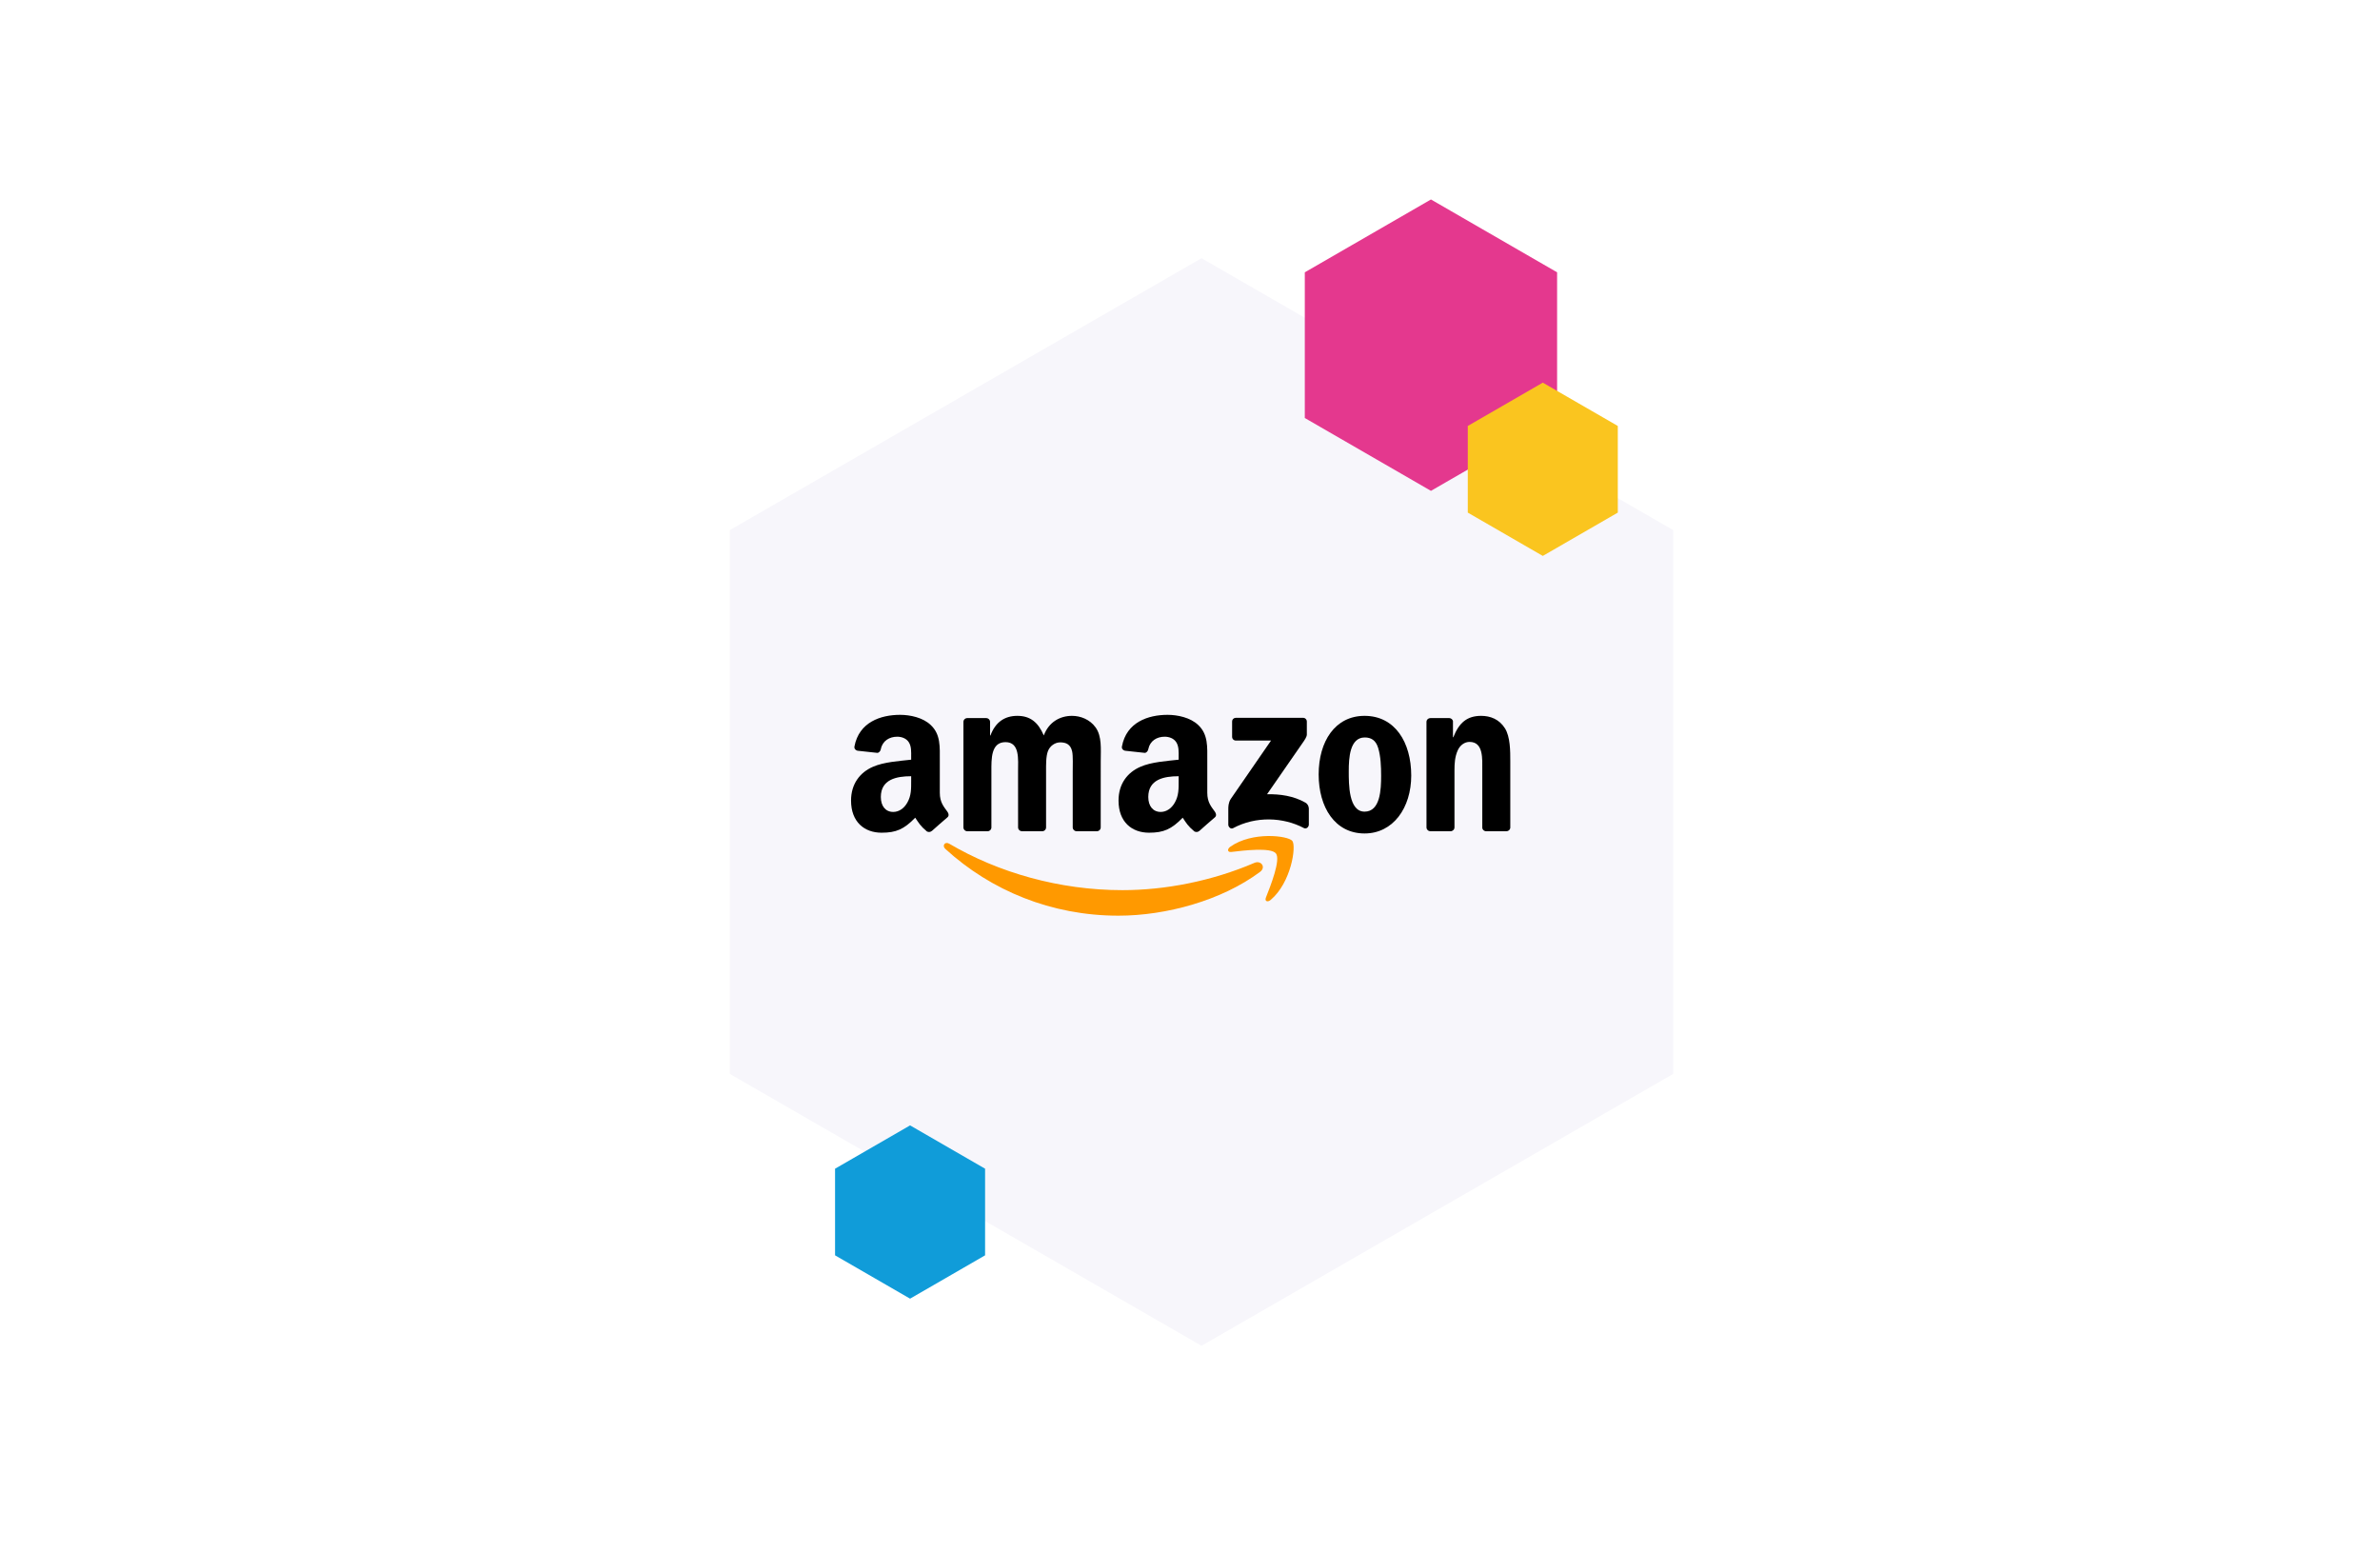 <svg width="653" height="426" viewBox="0 0 653 426" fill="none" xmlns="http://www.w3.org/2000/svg">
<g filter="url(#filter0_d_8876_37484)">
<path d="M622.36 210.696L561.081 175.316L499.802 210.695L499.802 281.456L561.081 316.835L622.361 281.454L622.36 210.696Z" fill="white"/>
</g>
<g filter="url(#filter1_d_8876_37484)">
<path d="M500.625 47.555L500.625 118.314L561.903 153.693L623.184 118.314L623.184 47.555L561.903 12.175L500.625 47.555Z" fill="white"/>
</g>
<g filter="url(#filter2_d_8876_37484)">
<path d="M379.151 281.133L379.151 210.374L317.873 174.994L256.592 210.374L256.592 281.133L317.873 316.513L379.151 281.133Z" fill="white"/>
</g>
<g filter="url(#filter3_d_8876_37484)">
<path d="M255.321 45.38L255.321 116.139L316.599 151.518L377.88 116.139L377.88 45.38L316.599 10L255.321 45.38Z" fill="white"/>
</g>
<g filter="url(#filter4_d_8876_37484)">
<path d="M377.981 128.962L377.981 199.722L439.259 235.101L500.54 199.722L500.54 128.962L439.259 93.583L377.981 128.962Z" fill="white"/>
</g>
<g filter="url(#filter5_d_8876_37484)">
<path d="M377.981 296.127L377.981 366.887L439.259 402.266L500.54 366.887L500.54 296.127L439.259 260.748L377.981 296.127Z" fill="white"/>
</g>
<g filter="url(#filter6_d_8876_37484)">
<path d="M132.66 126.791L132.66 197.551L193.938 232.93L255.219 197.551L255.219 126.791L193.938 91.412L132.66 126.791Z" fill="white"/>
</g>
<g filter="url(#filter7_d_8876_37484)">
<path d="M132.66 293.957L132.66 364.716L193.938 400.095L255.219 364.716L255.219 293.957L193.938 258.577L132.66 293.957Z" fill="white"/>
</g>
<g filter="url(#filter8_d_8876_37484)">
<path d="M10 210.374L10 281.133L71.278 316.513L132.559 281.133L132.559 210.374L71.278 174.994L10 210.374Z" fill="white"/>
</g>
<g filter="url(#filter9_d_8876_37484)">
<path d="M452.841 288.353L452.841 139.182L323.423 64.596L194 139.182L194 288.353L323.423 362.939L452.841 288.353Z" fill="#F7F6FB"/>
</g>
<path d="M427.222 114.668V74.701L392.611 54.718L357.998 74.701V114.668L392.611 134.651L427.222 114.668Z" fill="#E4388E"/>
<path d="M443.878 140.617V116.851L423.296 104.968L402.714 116.851V140.617L423.296 152.5L443.878 140.617Z" fill="#FAC51F"/>
<path d="M270.278 344.363V320.597L249.696 308.714L229.114 320.597V344.363L249.696 356.247L270.278 344.363Z" fill="#109CD9"/>
<g clip-path="url(#clip0_8876_37484)">
<path fill-rule="evenodd" clip-rule="evenodd" d="M345.715 239.178C335.204 247.009 319.969 251.187 306.851 251.187C288.459 251.187 271.901 244.311 259.374 232.876C258.39 231.976 259.272 230.751 260.453 231.451C273.972 239.401 290.687 244.184 307.954 244.184C319.598 244.184 332.409 241.749 344.187 236.695C345.967 235.931 347.455 237.873 345.715 239.178Z" fill="#FF9900"/>
<path fill-rule="evenodd" clip-rule="evenodd" d="M350.084 234.125C348.746 232.39 341.203 233.305 337.817 233.711C336.786 233.838 336.629 232.931 337.558 232.279C343.565 228.005 353.423 229.239 354.572 230.671C355.722 232.112 354.273 242.099 348.628 246.866C347.762 247.598 346.935 247.208 347.321 246.237C348.588 243.038 351.431 235.868 350.084 234.125Z" fill="#FF9900"/>
<path fill-rule="evenodd" clip-rule="evenodd" d="M338.054 202.109V197.955C338.054 197.326 338.526 196.904 339.093 196.904H357.493C358.084 196.904 358.556 197.334 358.556 197.955V201.512C358.548 202.109 358.052 202.889 357.17 204.123L347.636 217.882C351.179 217.795 354.919 218.328 358.131 220.158C358.855 220.572 359.052 221.177 359.107 221.774V226.207C359.107 226.811 358.446 227.52 357.753 227.154C352.092 224.153 344.573 223.827 338.314 227.185C337.676 227.536 337.007 226.835 337.007 226.23V222.021C337.007 221.344 337.014 220.19 337.684 219.164L348.73 203.152H339.117C338.526 203.152 338.054 202.73 338.054 202.109Z" fill="black"/>
<path fill-rule="evenodd" clip-rule="evenodd" d="M270.932 228.029H265.334C264.799 227.989 264.374 227.583 264.334 227.066V198.027C264.334 197.446 264.815 196.984 265.413 196.984H270.633C271.177 197.008 271.61 197.43 271.649 197.955V201.751H271.751C273.113 198.082 275.672 196.371 279.121 196.371C282.624 196.371 284.813 198.082 286.388 201.751C287.742 198.082 290.821 196.371 294.12 196.371C296.466 196.371 299.033 197.35 300.6 199.547C302.371 201.99 302.009 205.539 302.009 208.651L302.001 226.979C302.001 227.559 301.521 228.029 300.922 228.029H295.332C294.773 227.989 294.324 227.536 294.324 226.979V211.587C294.324 210.362 294.435 207.306 294.167 206.144C293.75 204.194 292.498 203.645 290.876 203.645C289.522 203.645 288.104 204.56 287.53 206.025C286.955 207.489 287.01 209.94 287.01 211.587V226.979C287.01 227.559 286.53 228.029 285.931 228.029H280.341C279.774 227.989 279.333 227.536 279.333 226.979L279.326 211.587C279.326 208.348 279.853 203.581 275.877 203.581C271.854 203.581 272.011 208.229 272.011 211.587V226.979C272.011 227.559 271.531 228.029 270.932 228.029" fill="black"/>
<path fill-rule="evenodd" clip-rule="evenodd" d="M374.398 196.371C382.704 196.371 387.2 203.581 387.2 212.749C387.2 221.607 382.232 228.634 374.398 228.634C366.241 228.634 361.8 221.424 361.8 212.439C361.8 203.398 366.296 196.371 374.398 196.371ZM374.445 202.3C370.319 202.3 370.059 207.982 370.059 211.524C370.059 215.073 370.004 222.649 374.398 222.649C378.736 222.649 378.941 216.537 378.941 212.813C378.941 210.362 378.838 207.433 378.106 205.109C377.476 203.088 376.224 202.3 374.445 202.3Z" fill="black"/>
<path fill-rule="evenodd" clip-rule="evenodd" d="M397.971 228.029H392.396C391.837 227.989 391.388 227.536 391.388 226.979L391.381 197.931C391.428 197.398 391.892 196.984 392.459 196.984H397.648C398.136 197.008 398.538 197.342 398.648 197.796V202.236H398.75C400.317 198.265 402.514 196.371 406.38 196.371C408.891 196.371 411.34 197.287 412.914 199.793C414.379 202.117 414.379 206.025 414.379 208.834V227.114C414.316 227.623 413.851 228.029 413.3 228.029H407.687C407.175 227.989 406.75 227.607 406.694 227.114V211.341C406.694 208.165 407.057 203.518 403.191 203.518C401.829 203.518 400.577 204.441 399.955 205.842C399.167 207.616 399.065 209.383 399.065 211.341V226.979C399.057 227.559 398.569 228.029 397.971 228.029" fill="black"/>
<path fill-rule="evenodd" clip-rule="evenodd" d="M323.385 214.158C323.385 216.362 323.441 218.201 322.338 220.158C321.449 221.75 320.031 222.729 318.465 222.729C316.315 222.729 315.055 221.074 315.055 218.63C315.055 213.808 319.331 212.932 323.385 212.932V214.158ZM329.031 227.949C328.661 228.284 328.125 228.308 327.708 228.085C325.85 226.525 325.511 225.801 324.496 224.313C321.425 227.48 319.244 228.427 315.268 228.427C310.552 228.427 306.891 225.49 306.891 219.609C306.891 215.017 309.347 211.89 312.859 210.362C315.898 209.009 320.142 208.77 323.385 208.396V207.664C323.385 206.319 323.488 204.727 322.701 203.565C322.023 202.523 320.716 202.093 319.559 202.093C317.425 202.093 315.528 203.199 315.063 205.491C314.969 206.001 314.599 206.502 314.087 206.526L308.662 205.937C308.205 205.834 307.694 205.46 307.828 204.751C309.072 198.098 315.024 196.093 320.346 196.093C323.071 196.093 326.629 196.825 328.779 198.91C331.503 201.48 331.243 204.91 331.243 208.643V217.46C331.243 220.111 332.33 221.272 333.353 222.705C333.708 223.214 333.786 223.827 333.33 224.209C332.188 225.172 330.157 226.963 329.039 227.965L329.031 227.949" fill="black"/>
<path fill-rule="evenodd" clip-rule="evenodd" d="M249.997 214.158C249.997 216.362 250.052 218.201 248.95 220.158C248.06 221.75 246.651 222.729 245.076 222.729C242.927 222.729 241.675 221.074 241.675 218.63C241.675 213.808 245.95 212.932 249.997 212.932V214.158ZM255.642 227.949C255.272 228.284 254.737 228.308 254.32 228.085C252.461 226.525 252.131 225.801 251.107 224.313C248.037 227.48 245.864 228.427 241.88 228.427C237.171 228.427 233.502 225.49 233.502 219.609C233.502 215.017 235.967 211.89 239.47 210.362C242.509 209.009 246.753 208.77 249.997 208.396V207.664C249.997 206.319 250.099 204.727 249.32 203.566C248.635 202.523 247.328 202.093 246.178 202.093C244.045 202.093 242.139 203.199 241.675 205.491C241.58 206.001 241.21 206.502 240.706 206.526L235.274 205.937C234.817 205.834 234.313 205.46 234.439 204.751C235.691 198.098 241.635 196.093 246.958 196.093C249.682 196.093 253.241 196.825 255.39 198.91C258.115 201.48 257.855 204.91 257.855 208.643V217.461C257.855 220.111 258.941 221.273 259.965 222.705C260.327 223.214 260.406 223.827 259.949 224.209C258.807 225.172 256.776 226.963 255.658 227.965L255.642 227.949" fill="black"/>
</g>
<defs>
<filter id="filter0_d_8876_37484" x="490.032" y="165.547" width="155.124" height="174.084" filterUnits="userSpaceOnUse" color-interpolation-filters="sRGB">
<feFlood flood-opacity="0" result="BackgroundImageFix"/>
<feColorMatrix in="SourceAlpha" type="matrix" values="0 0 0 0 0 0 0 0 0 0 0 0 0 0 0 0 0 0 127 0" result="hardAlpha"/>
<feOffset dx="6.513" dy="6.513"/>
<feGaussianBlur stdDeviation="8.141"/>
<feComposite in2="hardAlpha" operator="out"/>
<feColorMatrix type="matrix" values="0 0 0 0 0.098 0 0 0 0 0.102 0 0 0 0 0.227 0 0 0 0.2 0"/>
<feBlend mode="normal" in2="BackgroundImageFix" result="effect1_dropShadow_8876_37484"/>
<feBlend mode="normal" in="SourceGraphic" in2="effect1_dropShadow_8876_37484" result="shape"/>
</filter>
<filter id="filter1_d_8876_37484" x="490.856" y="2.406" width="155.124" height="174.083" filterUnits="userSpaceOnUse" color-interpolation-filters="sRGB">
<feFlood flood-opacity="0" result="BackgroundImageFix"/>
<feColorMatrix in="SourceAlpha" type="matrix" values="0 0 0 0 0 0 0 0 0 0 0 0 0 0 0 0 0 0 127 0" result="hardAlpha"/>
<feOffset dx="6.513" dy="6.513"/>
<feGaussianBlur stdDeviation="8.141"/>
<feComposite in2="hardAlpha" operator="out"/>
<feColorMatrix type="matrix" values="0 0 0 0 0.098 0 0 0 0 0.102 0 0 0 0 0.227 0 0 0 0.2 0"/>
<feBlend mode="normal" in2="BackgroundImageFix" result="effect1_dropShadow_8876_37484"/>
<feBlend mode="normal" in="SourceGraphic" in2="effect1_dropShadow_8876_37484" result="shape"/>
</filter>
<filter id="filter2_d_8876_37484" x="246.823" y="165.225" width="155.124" height="174.083" filterUnits="userSpaceOnUse" color-interpolation-filters="sRGB">
<feFlood flood-opacity="0" result="BackgroundImageFix"/>
<feColorMatrix in="SourceAlpha" type="matrix" values="0 0 0 0 0 0 0 0 0 0 0 0 0 0 0 0 0 0 127 0" result="hardAlpha"/>
<feOffset dx="6.513" dy="6.513"/>
<feGaussianBlur stdDeviation="8.141"/>
<feComposite in2="hardAlpha" operator="out"/>
<feColorMatrix type="matrix" values="0 0 0 0 0.098 0 0 0 0 0.102 0 0 0 0 0.227 0 0 0 0.2 0"/>
<feBlend mode="normal" in2="BackgroundImageFix" result="effect1_dropShadow_8876_37484"/>
<feBlend mode="normal" in="SourceGraphic" in2="effect1_dropShadow_8876_37484" result="shape"/>
</filter>
<filter id="filter3_d_8876_37484" x="245.551" y="0.231" width="155.124" height="174.083" filterUnits="userSpaceOnUse" color-interpolation-filters="sRGB">
<feFlood flood-opacity="0" result="BackgroundImageFix"/>
<feColorMatrix in="SourceAlpha" type="matrix" values="0 0 0 0 0 0 0 0 0 0 0 0 0 0 0 0 0 0 127 0" result="hardAlpha"/>
<feOffset dx="6.513" dy="6.513"/>
<feGaussianBlur stdDeviation="8.141"/>
<feComposite in2="hardAlpha" operator="out"/>
<feColorMatrix type="matrix" values="0 0 0 0 0.098 0 0 0 0 0.102 0 0 0 0 0.227 0 0 0 0.2 0"/>
<feBlend mode="normal" in2="BackgroundImageFix" result="effect1_dropShadow_8876_37484"/>
<feBlend mode="normal" in="SourceGraphic" in2="effect1_dropShadow_8876_37484" result="shape"/>
</filter>
<filter id="filter4_d_8876_37484" x="368.212" y="83.813" width="155.124" height="174.083" filterUnits="userSpaceOnUse" color-interpolation-filters="sRGB">
<feFlood flood-opacity="0" result="BackgroundImageFix"/>
<feColorMatrix in="SourceAlpha" type="matrix" values="0 0 0 0 0 0 0 0 0 0 0 0 0 0 0 0 0 0 127 0" result="hardAlpha"/>
<feOffset dx="6.513" dy="6.513"/>
<feGaussianBlur stdDeviation="8.141"/>
<feComposite in2="hardAlpha" operator="out"/>
<feColorMatrix type="matrix" values="0 0 0 0 0.098 0 0 0 0 0.102 0 0 0 0 0.227 0 0 0 0.2 0"/>
<feBlend mode="normal" in2="BackgroundImageFix" result="effect1_dropShadow_8876_37484"/>
<feBlend mode="normal" in="SourceGraphic" in2="effect1_dropShadow_8876_37484" result="shape"/>
</filter>
<filter id="filter5_d_8876_37484" x="368.212" y="250.978" width="155.124" height="174.083" filterUnits="userSpaceOnUse" color-interpolation-filters="sRGB">
<feFlood flood-opacity="0" result="BackgroundImageFix"/>
<feColorMatrix in="SourceAlpha" type="matrix" values="0 0 0 0 0 0 0 0 0 0 0 0 0 0 0 0 0 0 127 0" result="hardAlpha"/>
<feOffset dx="6.513" dy="6.513"/>
<feGaussianBlur stdDeviation="8.141"/>
<feComposite in2="hardAlpha" operator="out"/>
<feColorMatrix type="matrix" values="0 0 0 0 0.098 0 0 0 0 0.102 0 0 0 0 0.227 0 0 0 0.2 0"/>
<feBlend mode="normal" in2="BackgroundImageFix" result="effect1_dropShadow_8876_37484"/>
<feBlend mode="normal" in="SourceGraphic" in2="effect1_dropShadow_8876_37484" result="shape"/>
</filter>
<filter id="filter6_d_8876_37484" x="122.891" y="81.642" width="155.124" height="174.083" filterUnits="userSpaceOnUse" color-interpolation-filters="sRGB">
<feFlood flood-opacity="0" result="BackgroundImageFix"/>
<feColorMatrix in="SourceAlpha" type="matrix" values="0 0 0 0 0 0 0 0 0 0 0 0 0 0 0 0 0 0 127 0" result="hardAlpha"/>
<feOffset dx="6.513" dy="6.513"/>
<feGaussianBlur stdDeviation="8.141"/>
<feComposite in2="hardAlpha" operator="out"/>
<feColorMatrix type="matrix" values="0 0 0 0 0.098 0 0 0 0 0.102 0 0 0 0 0.227 0 0 0 0.2 0"/>
<feBlend mode="normal" in2="BackgroundImageFix" result="effect1_dropShadow_8876_37484"/>
<feBlend mode="normal" in="SourceGraphic" in2="effect1_dropShadow_8876_37484" result="shape"/>
</filter>
<filter id="filter7_d_8876_37484" x="122.891" y="248.808" width="155.124" height="174.083" filterUnits="userSpaceOnUse" color-interpolation-filters="sRGB">
<feFlood flood-opacity="0" result="BackgroundImageFix"/>
<feColorMatrix in="SourceAlpha" type="matrix" values="0 0 0 0 0 0 0 0 0 0 0 0 0 0 0 0 0 0 127 0" result="hardAlpha"/>
<feOffset dx="6.513" dy="6.513"/>
<feGaussianBlur stdDeviation="8.141"/>
<feComposite in2="hardAlpha" operator="out"/>
<feColorMatrix type="matrix" values="0 0 0 0 0.098 0 0 0 0 0.102 0 0 0 0 0.227 0 0 0 0.2 0"/>
<feBlend mode="normal" in2="BackgroundImageFix" result="effect1_dropShadow_8876_37484"/>
<feBlend mode="normal" in="SourceGraphic" in2="effect1_dropShadow_8876_37484" result="shape"/>
</filter>
<filter id="filter8_d_8876_37484" x="0.231" y="165.225" width="155.124" height="174.083" filterUnits="userSpaceOnUse" color-interpolation-filters="sRGB">
<feFlood flood-opacity="0" result="BackgroundImageFix"/>
<feColorMatrix in="SourceAlpha" type="matrix" values="0 0 0 0 0 0 0 0 0 0 0 0 0 0 0 0 0 0 127 0" result="hardAlpha"/>
<feOffset dx="6.513" dy="6.513"/>
<feGaussianBlur stdDeviation="8.141"/>
<feComposite in2="hardAlpha" operator="out"/>
<feColorMatrix type="matrix" values="0 0 0 0 0.098 0 0 0 0 0.102 0 0 0 0 0.227 0 0 0 0.2 0"/>
<feBlend mode="normal" in2="BackgroundImageFix" result="effect1_dropShadow_8876_37484"/>
<feBlend mode="normal" in="SourceGraphic" in2="effect1_dropShadow_8876_37484" result="shape"/>
</filter>
<filter id="filter9_d_8876_37484" x="184.644" y="55.241" width="290.026" height="329.528" filterUnits="userSpaceOnUse" color-interpolation-filters="sRGB">
<feFlood flood-opacity="0" result="BackgroundImageFix"/>
<feColorMatrix in="SourceAlpha" type="matrix" values="0 0 0 0 0 0 0 0 0 0 0 0 0 0 0 0 0 0 127 0" result="hardAlpha"/>
<feOffset dx="6.237" dy="6.237"/>
<feGaussianBlur stdDeviation="7.796"/>
<feComposite in2="hardAlpha" operator="out"/>
<feColorMatrix type="matrix" values="0 0 0 0 0.098 0 0 0 0 0.102 0 0 0 0 0.227 0 0 0 0.2 0"/>
<feBlend mode="normal" in2="BackgroundImageFix" result="effect1_dropShadow_8876_37484"/>
<feBlend mode="normal" in="SourceGraphic" in2="effect1_dropShadow_8876_37484" result="shape"/>
</filter>
<clipPath id="clip0_8876_37484">
<rect width="180.877" height="55.095" fill="white" transform="translate(233.502 196.093)"/>
</clipPath>
</defs>
</svg>
